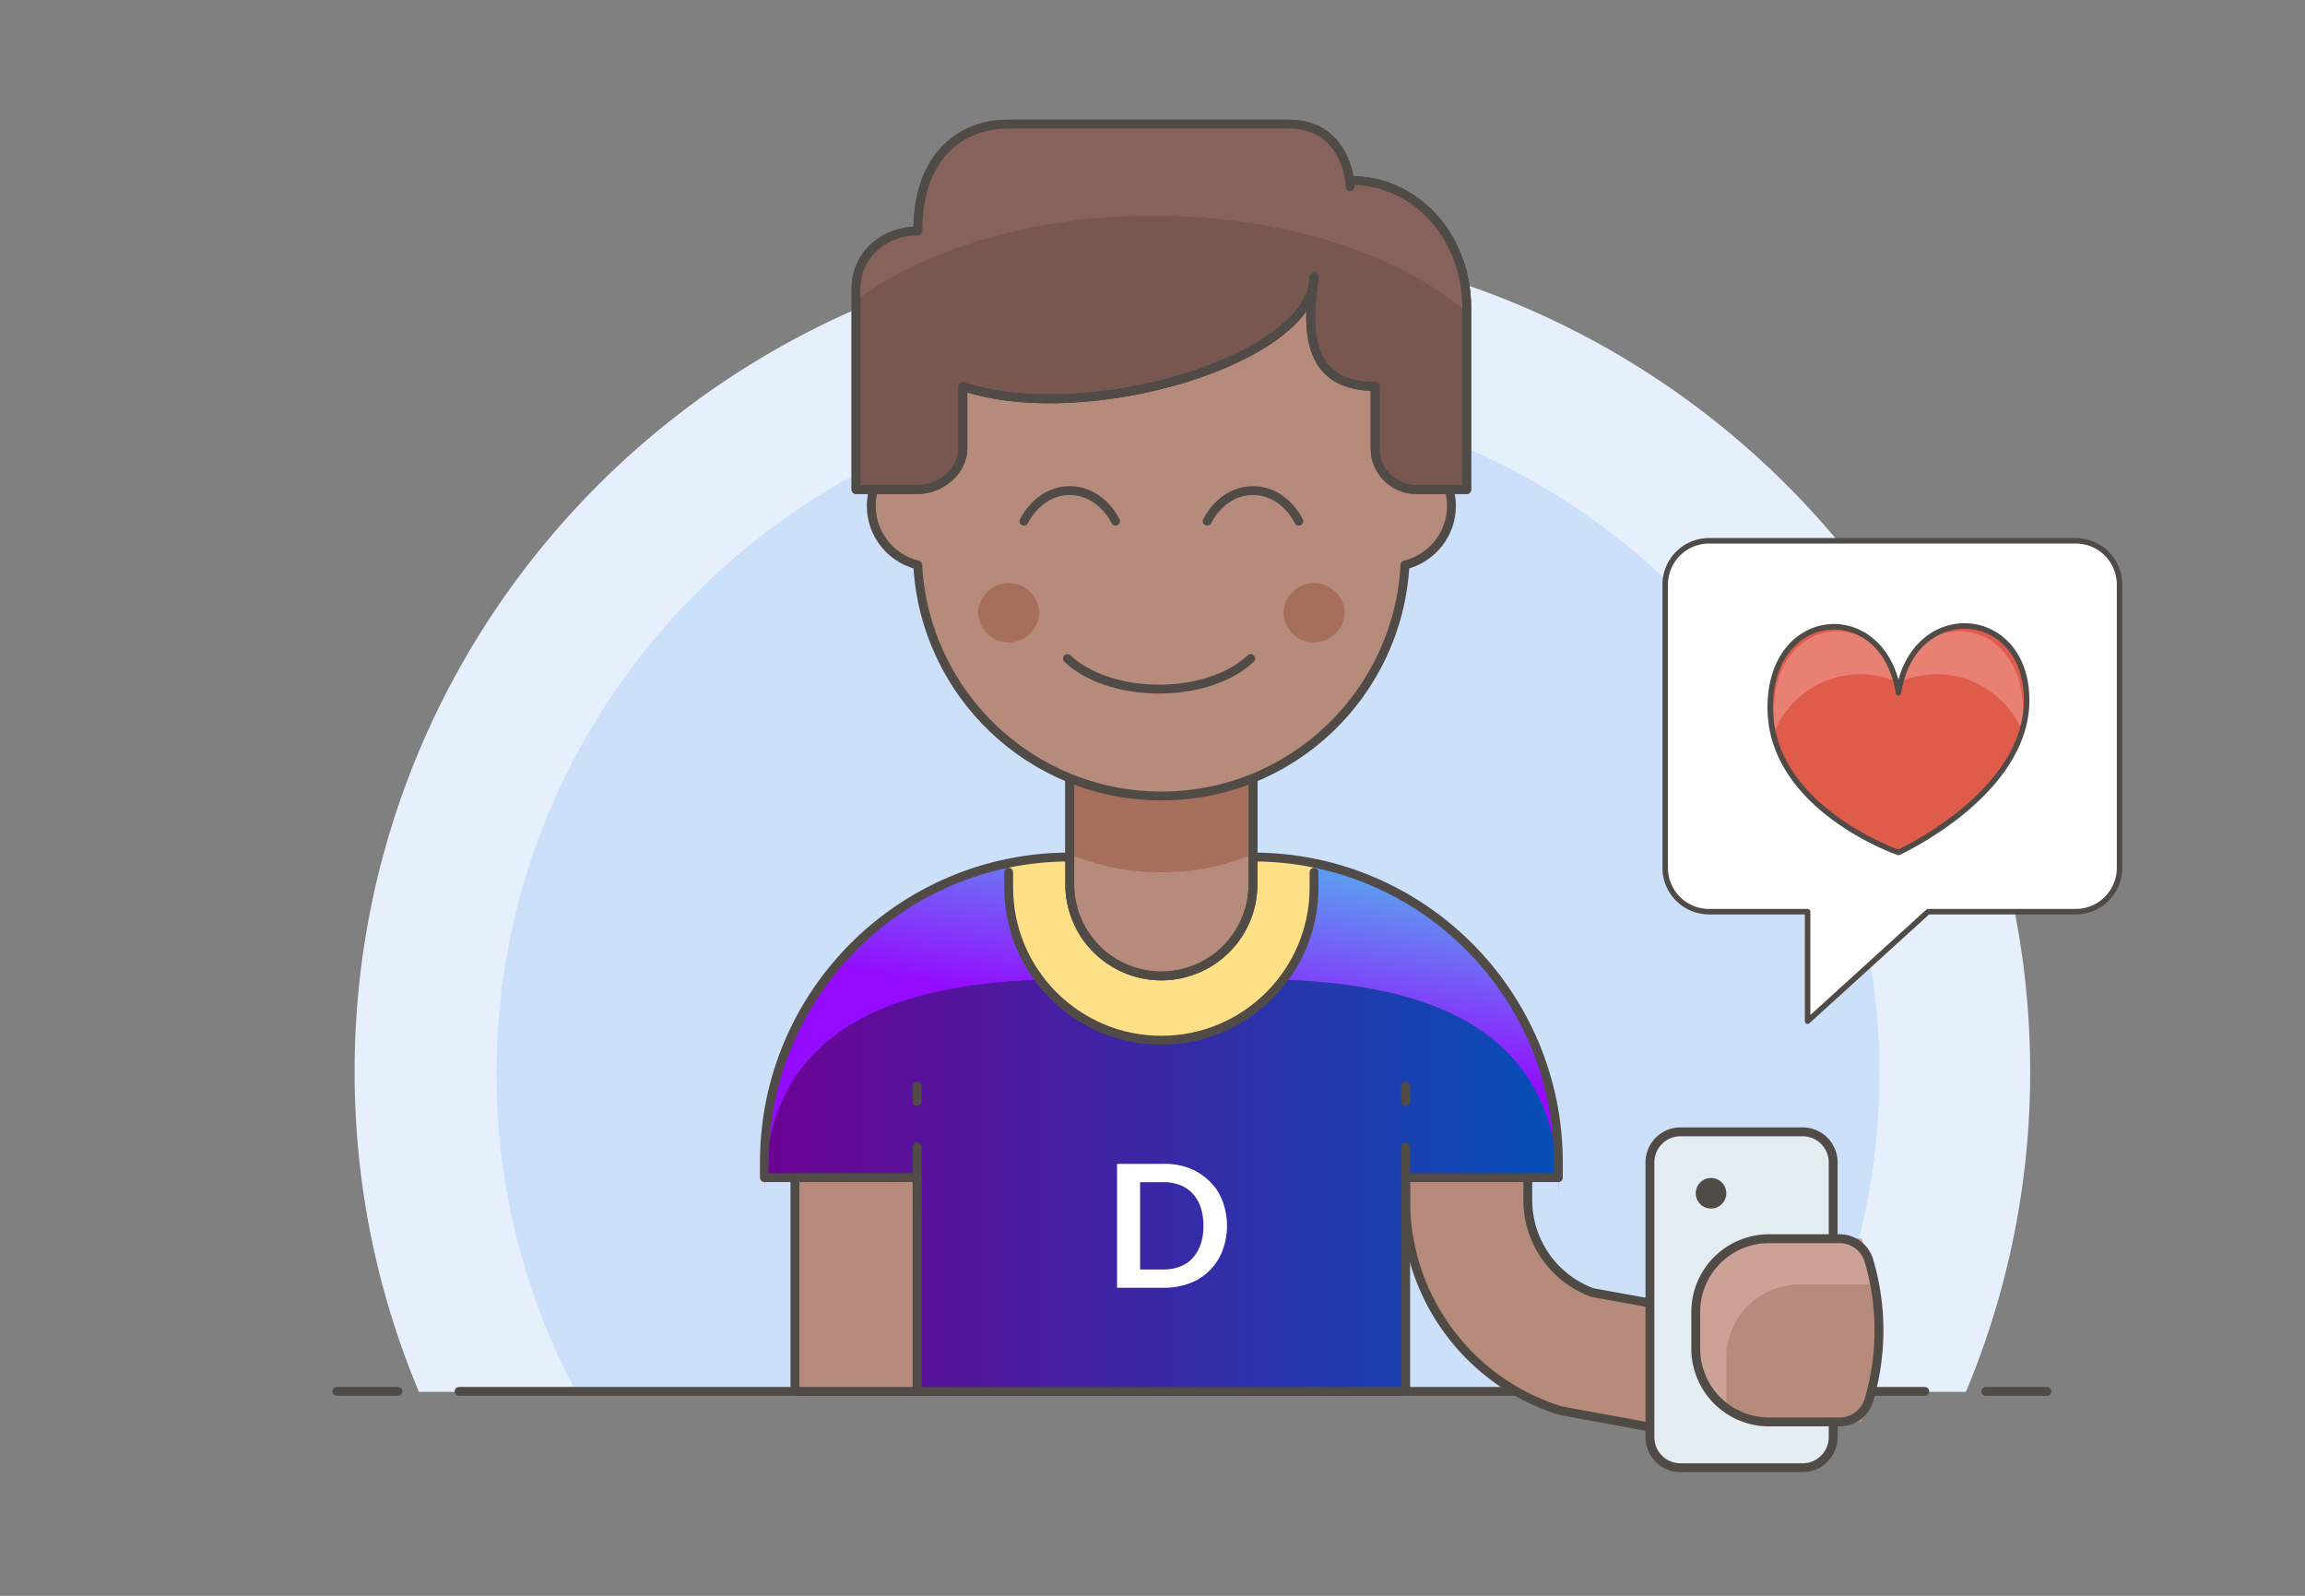 <?xml version="1.0" encoding="UTF-8"?>
<svg xmlns="http://www.w3.org/2000/svg" width="260" height="180" viewBox="0 0 260 180" fill="none">
  <rect x="0" y="0" width="260" height="180" fill="#808080" stroke="none"/>
  <g clip-path="url(#clip0_2090_82310)">
    <path fill-rule="evenodd" clip-rule="evenodd" d="M221.747 157A93.086 93.086 0 00229 120.89C229 69.034 186.694 27 134.5 27 82.31 27 40 69.034 40 120.89A93.035 93.035 0 0047.256 157h174.491z" fill="#E6F0FD"></path>
    <path fill-rule="evenodd" clip-rule="evenodd" d="M203.021 157c5.71-10.722 8.979-22.914 8.979-35.872C212 78.531 177.078 44 134 44s-78 34.531-78 77.128c0 12.958 3.266 25.15 8.979 35.872H203.02z" fill="#CCE0FA"></path>
    <path d="M44.889 156.944H38m192.889 0H224m-172.222 0H217.11" stroke="#504B46" stroke-linecap="round"></path>
    <path fill-rule="evenodd" clip-rule="evenodd" d="M193.007 162.111c-.41 0-.827-.038-1.244-.11l-15.265-2.794a7.13 7.13 0 01-.941-.241 24.823 24.823 0 01-17.001-23.591v-9.431c0-3.799 3.093-6.888 6.888-6.888 3.8 0 6.889 3.089 6.889 6.888v9.431c0 4.654 2.938 8.842 7.306 10.427l14.598 2.642a6.866 6.866 0 014.433 2.862 6.859 6.859 0 011.109 5.153 6.886 6.886 0 01-6.772 5.652z" fill="#B78B7C"></path>
    <path clip-rule="evenodd" d="M193.007 162.111c-.41 0-.827-.038-1.244-.11l-15.265-2.794a7.13 7.13 0 01-.941-.241 24.823 24.823 0 01-17.001-23.591v-9.431c0-3.799 3.093-6.888 6.888-6.888 3.8 0 6.889 3.089 6.889 6.888v9.431c0 4.654 2.938 8.842 7.306 10.427l14.598 2.642a6.866 6.866 0 014.433 2.862 6.859 6.859 0 011.109 5.153 6.886 6.886 0 01-6.772 5.652v0z" stroke="#504A45"></path>
    <path fill-rule="evenodd" clip-rule="evenodd" d="M103.444 132.833v24.111h55.112v-24.111h17.222v-1.722c0-19.024-15.421-34.444-34.445-34.444h-20.666c-19.024 0-34.445 15.42-34.445 34.444v1.722h17.222z" fill="url(#paint0_linear_2090_82310)"></path>
    <path fill-rule="evenodd" clip-rule="evenodd" d="M103.444 132.833v24.111h55.112v-24.111h17.222v-1.722c0-19.024-15.421-34.444-34.445-34.444h-20.666c-19.024 0-34.445 15.42-34.445 34.444v1.722h17.222z" fill="url(#paint1_linear_2090_82310)"></path>
    <path fill-rule="evenodd" clip-rule="evenodd" d="M136.435 133.239a6.04 6.04 0 011.448 2.199 7.911 7.911 0 010 5.66 6.314 6.314 0 01-3.675 3.648 8.129 8.129 0 01-2.897.51H126V131.28h5.311a7.576 7.576 0 012.897.51c.832.322 1.583.832 2.227 1.449zm-1.878 8.637a4.49 4.49 0 00.885-1.556c.215-.67.322-1.368.295-2.038a6.01 6.01 0 00-.295-2.066 4.267 4.267 0 00-.885-1.556 3.83 3.83 0 00-1.395-.965 4.916 4.916 0 00-1.851-.349h-2.709v9.845h2.709c.644 0 1.261-.108 1.851-.349a3.63 3.63 0 001.395-.966z" fill="#fff"></path>
    <path fill-rule="evenodd" clip-rule="evenodd" d="M175.778 131.111c0-19.024-15.421-34.444-34.445-34.444h-20.666c-19.024 0-34.445 15.42-34.445 34.444v3.445c0-19.024 15.421-24.112 34.445-24.112h20.666c19.024 0 34.445 5.088 34.445 24.112v-3.445z" fill="url(#paint2_linear_2090_82310)"></path>
    <path fill-rule="evenodd" clip-rule="evenodd" d="M131 117.333c9.51 0 17.222-7.712 17.222-17.222v-2.752a34.638 34.638 0 00-6.889-.692h-20.666c-2.36 0-4.664.24-6.889.692v2.752c0 9.51 7.712 17.222 17.222 17.222z" fill="#FFE086"></path>
    <path d="M148.222 98.389v1.722c0 9.51-7.712 17.222-17.222 17.222-9.51 0-17.222-7.712-17.222-17.222v-1.722m44.778 25.833V122.5m-55.112 6.889v27.555h55.112v-27.555" stroke="#504B46" stroke-linecap="round" stroke-linejoin="round"></path>
    <path d="M158.556 132.833v0h17.222v-1.722c0-19.024-15.421-34.444-34.445-34.444h-20.666c-19.024 0-34.445 15.42-34.445 34.444v1.722h17.222m0 3.445v-3.445" stroke="#504B46" stroke-linecap="round" stroke-linejoin="round"></path>
    <path fill-rule="evenodd" clip-rule="evenodd" d="M141.333 99.748c0 3.454-1.725 6.682-4.601 8.597a10.33 10.33 0 01-11.464 0 10.328 10.328 0 01-4.601-8.597V84.613h20.666v15.135z" fill="#B78B7C"></path>
    <path clip-rule="evenodd" d="M141.333 99.748c0 3.454-1.725 6.682-4.601 8.597a10.33 10.33 0 01-11.464 0 10.328 10.328 0 01-4.601-8.597V84.613h20.666v15.135z" stroke="#504B46" stroke-linecap="round" stroke-linejoin="round"></path>
    <path fill-rule="evenodd" clip-rule="evenodd" d="M120.667 96.297c.261.118.506.248.782.355 5.783 2.315 13.319 2.315 19.102 0 .276-.107.521-.237.782-.355V84.61h-20.666v11.687z" fill="#A56F5B"></path>
    <path clip-rule="evenodd" d="M141.333 99.748c0 3.454-1.725 6.682-4.601 8.597a10.33 10.33 0 01-11.464 0 10.328 10.328 0 01-4.601-8.597V84.613h20.666v15.135z" stroke="#504B46" stroke-linecap="round" stroke-linejoin="round"></path>
    <path d="M103.444 124.222V122.5" stroke="#504B46" stroke-linecap="round" stroke-linejoin="round"></path>
    <path fill-rule="evenodd" clip-rule="evenodd" d="M89.667 156.944h13.777v-24.111H89.667v24.111z" fill="#B78B7C"></path>
    <path clip-rule="evenodd" d="M89.667 156.944h13.777v-24.111H89.667v24.111z" stroke="#504B46" stroke-linecap="round" stroke-linejoin="round"></path>
    <path fill-rule="evenodd" clip-rule="evenodd" d="M206.778 162.111a3.446 3.446 0 01-3.445 3.445h-13.777a3.446 3.446 0 01-3.445-3.445v-31a3.446 3.446 0 013.445-3.444h13.777a3.446 3.446 0 013.445 3.444v31z" fill="#E3ECF0"></path>
    <path clip-rule="evenodd" d="M206.778 162.111a3.446 3.446 0 01-3.445 3.445h-13.777a3.446 3.446 0 01-3.445-3.445v-31a3.446 3.446 0 013.445-3.444h13.777a3.446 3.446 0 013.445 3.444v31z" stroke="#504B46" stroke-linecap="round" stroke-linejoin="round"></path>
    <path fill-rule="evenodd" clip-rule="evenodd" d="M194.722 134.556a1.723 1.723 0 11-3.445-.001 1.723 1.723 0 013.445.001z" fill="#504B46"></path>
    <path fill-rule="evenodd" clip-rule="evenodd" d="M209.955 160.389h-10.41a8.266 8.266 0 01-8.266-8.267v-4.133a8.266 8.266 0 018.266-8.267h10.41a27.837 27.837 0 010 20.667z" fill="#B78B7C"></path>
    <path fill-rule="evenodd" clip-rule="evenodd" d="M194.722 157.289v-4.133a8.267 8.267 0 018.267-8.267h8.47a28.154 28.154 0 00-1.505-5.167h-10.41a8.267 8.267 0 00-8.266 8.267v4.133a8.251 8.251 0 003.613 6.827 8.264 8.264 0 01-.169-1.66z" fill="#CCA196"></path>
    <path clip-rule="evenodd" d="M210.811 157.917a3.447 3.447 0 01-3.303 2.473h-7.964a8.27 8.27 0 01-8.267-8.267v-4.133a8.267 8.267 0 018.267-8.267h7.964a3.442 3.442 0 013.303 2.47 27.82 27.82 0 010 15.724v0z" stroke="#504B46" stroke-linecap="round" stroke-linejoin="round"></path>
    <path fill-rule="evenodd" clip-rule="evenodd" d="M239.082 97.892a4.942 4.942 0 01-4.941 4.942h-16.656l-13.592 12.355.002-12.355h-11.12a4.942 4.942 0 01-4.942-4.942v-31.95A4.942 4.942 0 01192.775 61h41.366a4.941 4.941 0 014.941 4.941v31.951z" fill="#fff"></path>
    <path clip-rule="evenodd" d="M239.082 97.892a4.942 4.942 0 01-4.941 4.942h-16.656l-13.592 12.355.002-12.355h-11.12a4.942 4.942 0 01-4.942-4.942v-31.95A4.942 4.942 0 01192.775 61h41.366a4.941 4.941 0 014.941 4.941v31.951z" stroke="#504B46" stroke-width=".62" stroke-linejoin="round"></path>
    <path fill-rule="evenodd" clip-rule="evenodd" d="M214.141 96.154s14.463-6.588 14.463-17.179c0-10.596-12.832-11.411-14.463-.816-1.631-10.598-14.463-9.782-14.463 1.63 0 11.409 14.463 16.365 14.463 16.365z" fill="#E05C4A"></path>
    <path fill-rule="evenodd" clip-rule="evenodd" d="M209.842 76.054c1.535 0 2.983.349 4.298.94-2.656-8.791-14.074-7.47-14.074 3.3 0 .71.058 1.398.163 2.06 1.622-3.705 5.31-6.3 9.613-6.3zm8.598 0a10.45 10.45 0 00-4.299.94c2.656-8.791 14.074-7.47 14.074 3.3 0 .71-.057 1.398-.162 2.06-1.623-3.705-5.311-6.3-9.613-6.3z" fill="#E88074"></path>
    <path clip-rule="evenodd" d="M214.141 96.154s14.463-6.588 14.463-17.179c0-10.596-12.832-11.411-14.463-.816-1.631-10.598-14.463-9.782-14.463 1.63 0 11.409 14.463 16.365 14.463 16.365v0z" stroke="#504B46" stroke-width=".62" stroke-linejoin="round"></path>
    <path fill-rule="evenodd" clip-rule="evenodd" d="M163.722 57.06c0-3.207-2.201-5.877-5.166-6.645V48.45c0-15.218-12.338-27.556-27.556-27.556-15.218 0-27.556 12.338-27.556 27.556v1.966c-2.965.769-5.166 3.438-5.166 6.645 0 3.234 2.235 5.928 5.242 6.668.786 14.515 12.769 26.054 27.48 26.054s26.694-11.539 27.48-26.054c3.007-.74 5.242-3.434 5.242-6.668z" fill="#B78B7C"></path>
    <path clip-rule="evenodd" d="M163.722 57.06c0-3.207-2.201-5.877-5.166-6.645V48.45c0-15.218-12.338-27.556-27.556-27.556-15.218 0-27.556 12.338-27.556 27.556v1.966c-2.965.769-5.166 3.438-5.166 6.645 0 3.234 2.235 5.928 5.242 6.668.786 14.515 12.769 26.054 27.48 26.054s26.694-11.539 27.48-26.054c3.007-.74 5.242-3.434 5.242-6.668v0z" stroke="#504B46" stroke-linecap="round" stroke-linejoin="round"></path>
    <path fill-rule="evenodd" clip-rule="evenodd" d="M147.706 31.973v4.65c0 3.851 3.554 6.975 7.405 6.975v6.975c0 2.57 2.081 4.65 4.65 4.65h5.683V34.925c0-7.705-5.483-14.577-13.188-14.577v.527A6.875 6.875 0 00145.381 14h-31.679c-5.618 0-10.171 4.554-10.171 10.172v1.453a6.977 6.977 0 00-6.975 6.975v22.623h6.975c2.569 0 5.08-2.08 5.08-4.65v-6.975c13.95 4.65 39.095-2.325 39.095-11.625z" fill="#775750"></path>
    <path clip-rule="evenodd" d="M148.222 31.222c-.33 3.445-2.177 12.376 6.889 12.376v6.975c0 2.57 2.081 4.65 4.65 4.65h5.683V34.667c0-7.706-5.483-14.319-13.188-14.319 0 3.445.988-6.348-6.875-6.348h-31.679c-4.991 0-10.171 3.272-10.171 12.056-3.851 0-6.975 2.693-6.975 6.544v22.623h6.975c2.569 0 5.08-2.08 5.08-4.65v-6.975c13.95 4.65 39.611-3.076 39.611-12.376v0z" stroke="#504B46" stroke-linejoin="round"></path>
    <path d="M125.833 58.782c-1.064-2.022-2.931-3.444-5.166-3.444-2.236 0-4.103 1.422-5.167 3.444m31 0c-1.064-2.022-2.931-3.444-5.167-3.444-2.235 0-4.102 1.422-5.166 3.444m-15.759 15.5c2.126 2.022 5.866 3.444 10.334 3.444 4.467 0 8.208-1.422 10.333-3.444" stroke="#504B46" stroke-linecap="round" stroke-linejoin="round"></path>
    <path fill-rule="evenodd" clip-rule="evenodd" d="M117.222 69.115a3.446 3.446 0 01-6.889 0 3.446 3.446 0 016.889 0zm34.445 0a3.446 3.446 0 01-6.889 0 3.446 3.446 0 016.889 0z" fill="#A56F5B"></path>
    <path fill-rule="evenodd" clip-rule="evenodd" d="M130.139 24.337c14.783 0 27.769 4.354 35.305 10.93v-.6c0-7.705-5.483-14.318-13.185-14.318 0 .086 0 .127.004.196-.183-1.633-1.306-6.544-6.882-6.544h-31.679c-4.991 0-10.171 3.269-10.171 12.055-3.851 0-6.975 2.69-6.975 6.545v1.295c7.705-5.797 19.86-9.559 33.583-9.559z" fill="#87625D"></path>
    <path clip-rule="evenodd" d="M148.222 31.222c-.33 3.445-2.177 12.376 6.889 12.376v6.975c0 2.57 2.081 4.65 4.65 4.65h5.683V34.667c0-7.706-5.483-14.319-13.188-14.319 0 3.445.988-6.348-6.875-6.348h-31.679c-4.991 0-10.171 3.272-10.171 12.056-3.851 0-6.975 2.693-6.975 6.544v22.623h6.975c2.569 0 5.08-2.08 5.08-4.65v-6.975c13.95 4.65 39.611-3.076 39.611-12.376v0z" stroke="#504B46" stroke-linejoin="round"></path>
  </g>
  <defs>
    <linearGradient id="paint0_linear_2090_82310" x1="86.222" y1="125.766" x2="175.778" y2="125.766" gradientUnits="userSpaceOnUse">
      <stop stop-color="#013273"></stop>
      <stop offset="1" stop-color="#6C0293"></stop>
    </linearGradient>
    <linearGradient id="paint1_linear_2090_82310" x1="175.778" y1="126.806" x2="86.222" y2="126.806" gradientUnits="userSpaceOnUse">
      <stop stop-color="#054FB7"></stop>
      <stop offset="1" stop-color="#6C0293"></stop>
    </linearGradient>
    <linearGradient id="paint2_linear_2090_82310" x1="127" y1="115" x2="130.5" y2="95.5" gradientUnits="userSpaceOnUse">
      <stop stop-color="#940BFF"></stop>
      <stop offset="1" stop-color="#5E99F1"></stop>
    </linearGradient>
    <clipPath id="clip0_2090_82310">
      <path fill="#fff" d="M0 0h260v180H0z"></path>
    </clipPath>
  </defs>
</svg>

